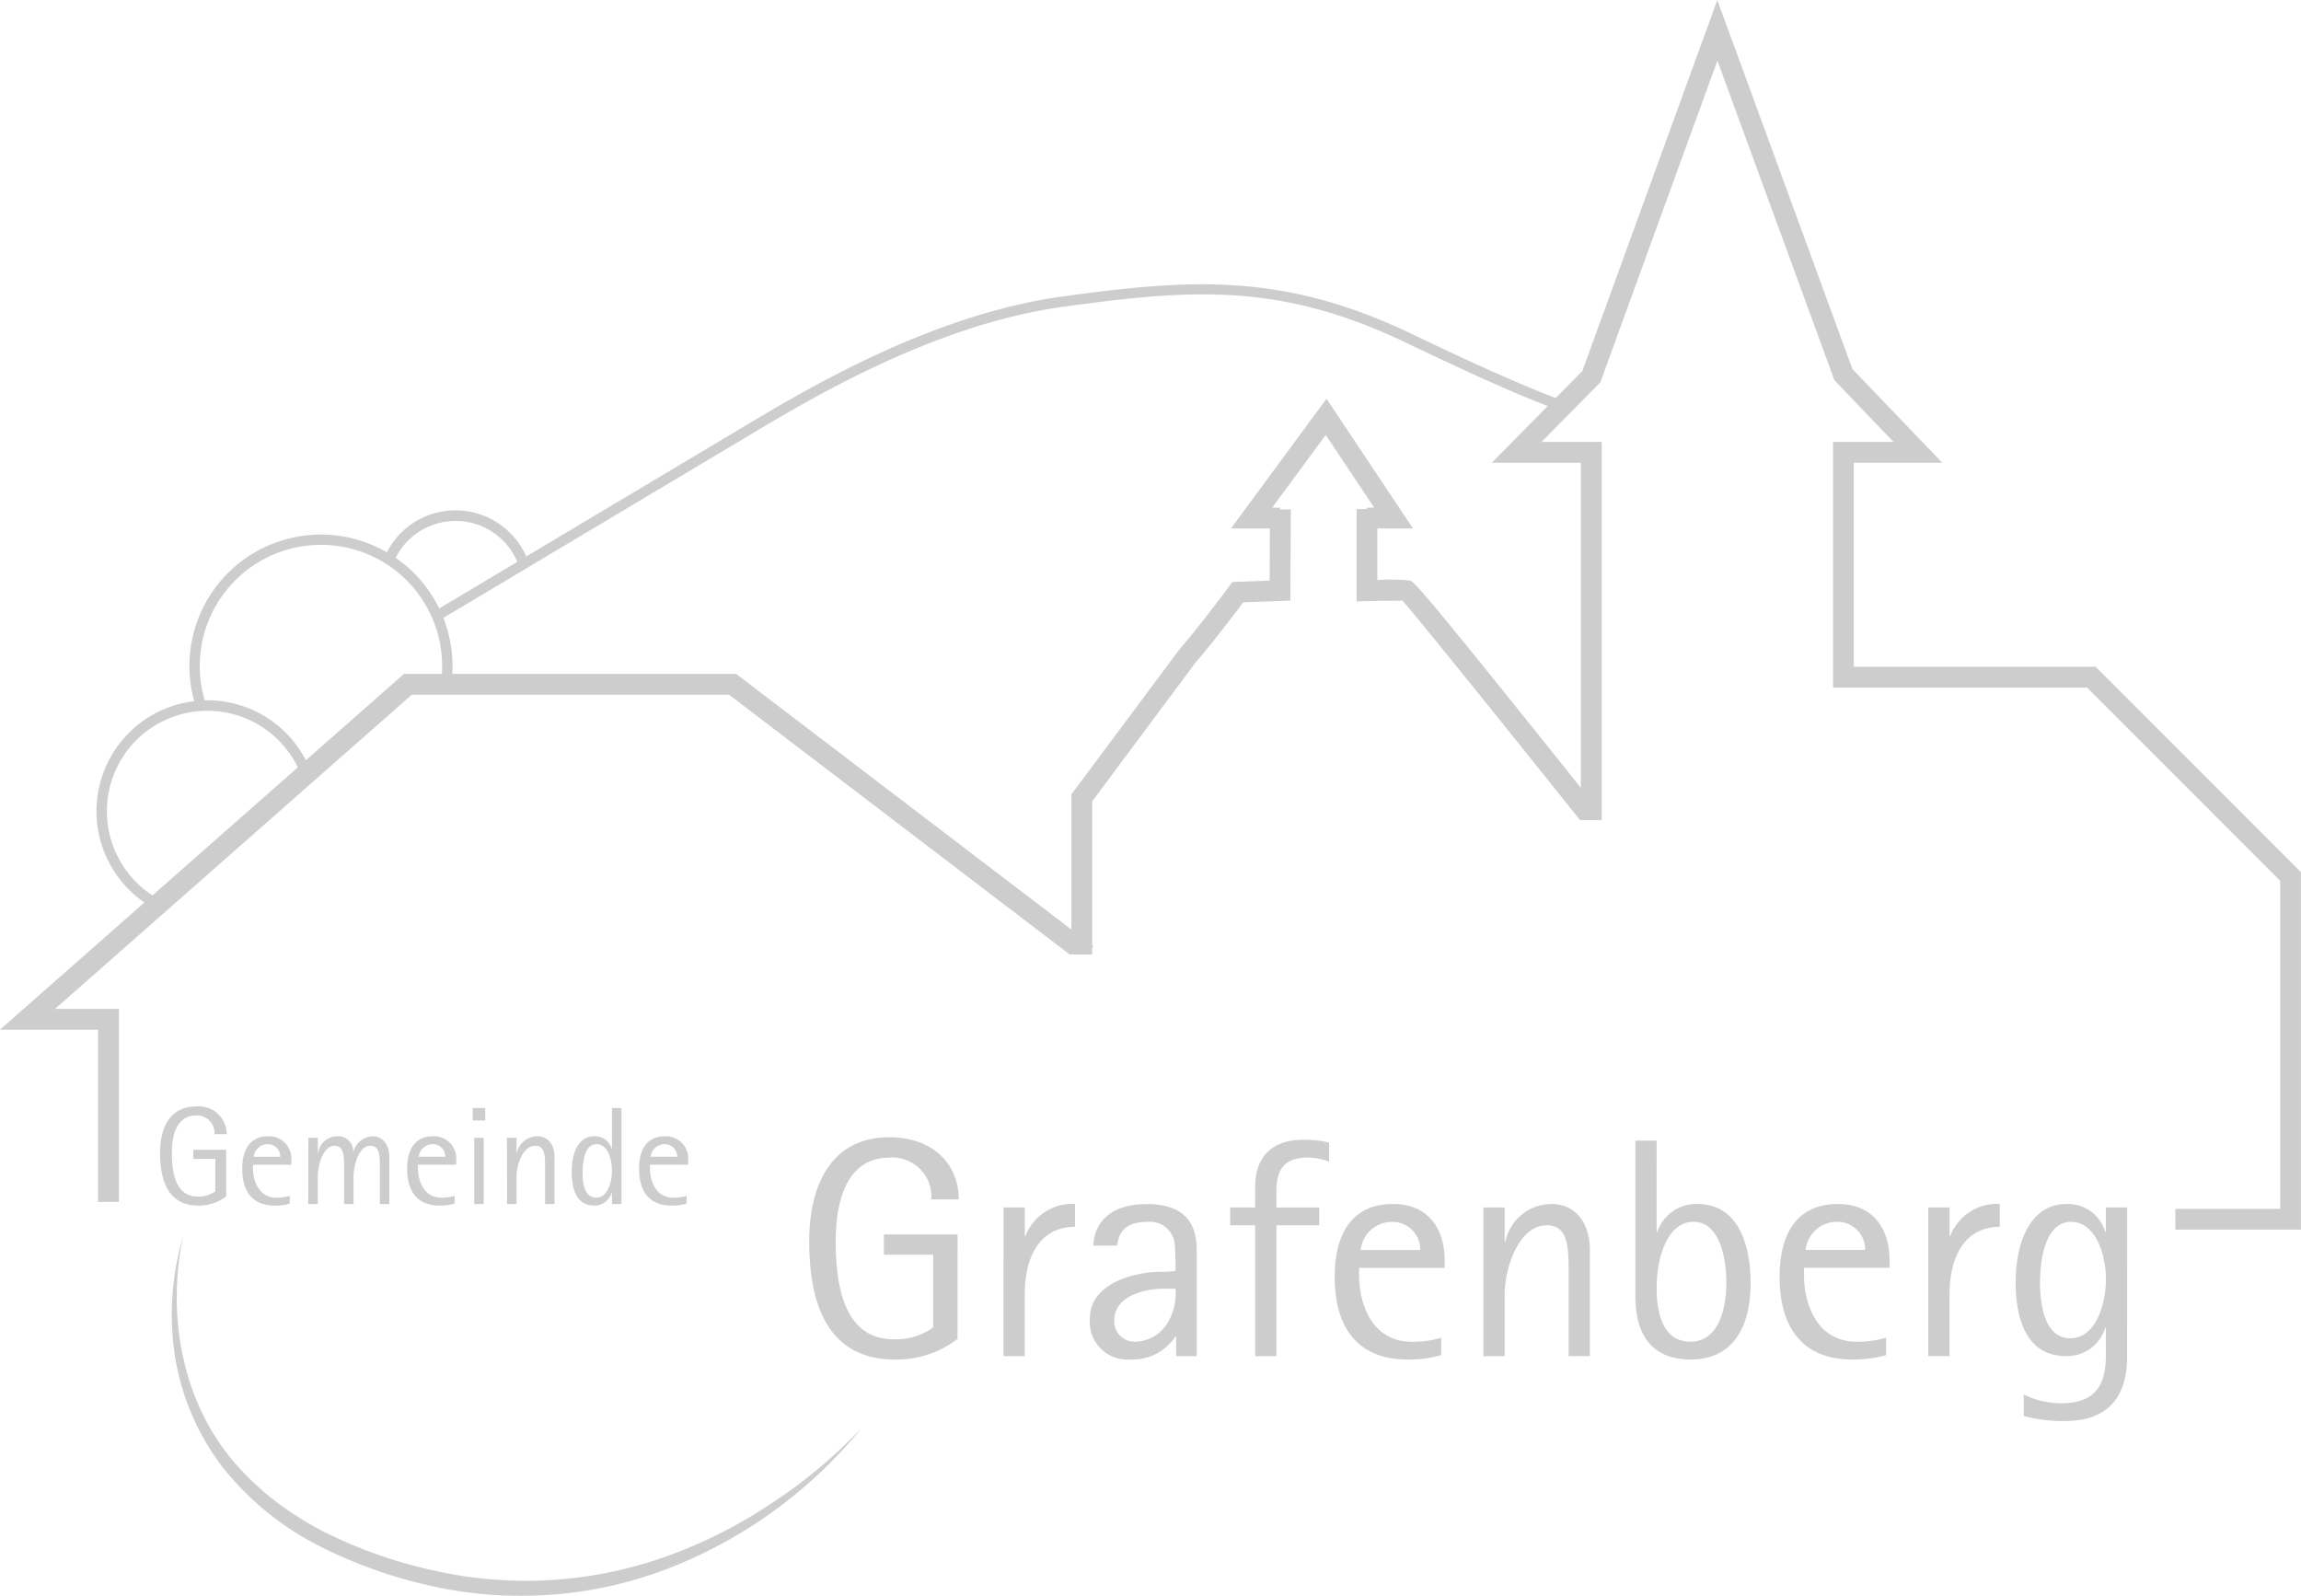 <svg xmlns="http://www.w3.org/2000/svg" width="162.309" height="112.567" viewBox="0 0 162.309 112.567">
  <g id="Gruppe_973" data-name="Gruppe 973" opacity="0.223">
    <path id="Pfad_7233" data-name="Pfad 7233" d="M509.779,150.488c0-2.247.6-4.317,2.18-4.317,1.784,0,2.467,2.4,2.467,4.031,0,1.762-.705,4.184-2.511,4.184-1.784,0-2.136-2.291-2.136-3.9m6.145-5.33h-1.5v1.718h-.044a2.745,2.745,0,0,0-2.731-1.96c-2.6,0-3.59,2.753-3.59,5.55,0,2.6.792,5.175,3.546,5.175a2.809,2.809,0,0,0,2.775-2h.044v1.85c0,1.872-.462,3.48-3.172,3.48a6.061,6.061,0,0,1-2.621-.617v1.519a10.942,10.942,0,0,0,2.842.353c3.017,0,4.448-1.586,4.448-4.559Zm-14.029,10.483h1.5V151.3c0-2.819,1.167-4.778,3.546-4.778v-1.608a3.514,3.514,0,0,0-3.5,2.269h-.044v-2.026h-1.5Zm-8.655-7.488a2.22,2.22,0,0,1,2.2-1.982,1.953,1.953,0,0,1,2,1.982Zm5.682,6.189a6.828,6.828,0,0,1-2.07.286c-3.017,0-3.722-3.017-3.722-4.6v-.616h6.034V148.9c0-2.291-1.189-3.987-3.656-3.987-2.8,0-4.1,2-4.1,5.131,0,3.877,1.872,5.836,5.109,5.836a8.161,8.161,0,0,0,2.4-.308Zm-16.187-3.524c0-2.07.727-4.647,2.6-4.647,1.74,0,2.312,2.291,2.312,4.295,0,2.092-.66,4.162-2.533,4.162-2.2,0-2.379-2.6-2.379-3.81m0-10.373h-1.5v10.879c0,1.366.176,4.559,3.92,4.559,3,0,4.207-2.357,4.207-5.373,0-2.709-.859-5.594-3.744-5.594a2.884,2.884,0,0,0-2.842,1.982h-.044Zm-12.223,15.2h1.5v-4.317c0-1.894.99-4.911,2.973-4.911,1.541,0,1.541,1.607,1.541,3.413v5.814h1.5v-7.488c0-1.74-.9-3.238-2.687-3.238a3.327,3.327,0,0,0-3.281,2.665h-.044v-2.423h-1.5Zm-8.655-7.488a2.22,2.22,0,0,1,2.2-1.982,1.953,1.953,0,0,1,2,1.982Zm5.682,6.189a6.827,6.827,0,0,1-2.07.286c-3.017,0-3.722-3.017-3.722-4.6v-.616h6.034V148.9c0-2.291-1.189-3.987-3.656-3.987-2.8,0-4.1,2-4.1,5.131,0,3.877,1.872,5.836,5.109,5.836a8.161,8.161,0,0,0,2.4-.308Zm-13.126,1.3h1.5v-9.227h3.018v-1.256h-3.018v-1.145c0-1.41.463-2.379,2.2-2.379a4.549,4.549,0,0,1,1.519.286v-1.343a7.69,7.69,0,0,0-1.784-.2c-2.621,0-3.436,1.607-3.436,3.325v1.453H452.65v1.256h1.762Zm-5.616-4.757a3.992,3.992,0,0,1-.4,2.114,2.767,2.767,0,0,1-2.445,1.629,1.433,1.433,0,0,1-1.475-1.519c0-1.784,2.335-2.225,3.436-2.225Zm.044,4.757h1.453v-7.356c0-1.321-.264-3.37-3.524-3.37-2.863,0-3.744,1.608-3.766,2.93h1.674c.11-.815.441-1.674,2.136-1.674a1.756,1.756,0,0,1,1.916,1.453,18.831,18.831,0,0,1,.066,2,5.343,5.343,0,0,1-1.035.066c-1.828,0-5,.815-5,3.26a2.647,2.647,0,0,0,2.819,2.929,3.628,3.628,0,0,0,3.216-1.63h.044Zm-12.18,0h1.5V151.3c0-2.819,1.167-4.778,3.546-4.778v-1.608a3.514,3.514,0,0,0-3.5,2.269h-.044v-2.026h-1.5Zm-3.238-8.589h-5.2v1.431h3.48v5.131a4.46,4.46,0,0,1-2.8.837c-3.568,0-4.075-3.964-4.075-6.916,0-2.753.727-5.9,3.811-5.9a2.751,2.751,0,0,1,2.929,2.951h1.938c0-2.533-1.872-4.383-4.889-4.383-4.163,0-5.66,3.458-5.66,7.334,0,4.405,1.277,8.347,6.079,8.347a7.091,7.091,0,0,0,4.382-1.453Z" transform="translate(-365.877 -59.986)" fill="#212121"/>
    <path id="Pfad_7234" data-name="Pfad 7234" d="M395.151,140.793a.991.991,0,0,1,.982-.884.872.872,0,0,1,.894.884m.657,2.759a3.036,3.036,0,0,1-.923.128c-1.345,0-1.66-1.345-1.66-2.052v-.274h2.691v-.226a1.574,1.574,0,0,0-1.63-1.778c-1.247,0-1.827.894-1.827,2.288,0,1.728.835,2.6,2.279,2.6a3.646,3.646,0,0,0,1.07-.137Zm-7.335-1.591c0-.991.2-2.052.992-2.052.707,0,1.08.864,1.08,1.905,0,.8-.334,1.865-1.1,1.865-.883,0-.972-1.119-.972-1.718m2.072,2.17h.668v-6.775h-.668v2.867h-.02a1.215,1.215,0,0,0-1.227-.875c-1.148,0-1.591,1.227-1.591,2.484,0,1.483.472,2.406,1.6,2.406a1.269,1.269,0,0,0,1.217-.9h.02Zm-7.4,0h.668v-1.924c0-.844.442-2.189,1.326-2.189.687,0,.687.716.687,1.522v2.592h.668v-3.338c0-.776-.4-1.444-1.2-1.444a1.483,1.483,0,0,0-1.463,1.189h-.02v-1.08h-.668ZM382.6,138.24h.883v-.883H382.6Zm.108,5.891h.668v-4.674h-.668Zm-3.918-3.338a.991.991,0,0,1,.982-.884.871.871,0,0,1,.894.884Zm2.533,2.759a3.036,3.036,0,0,1-.923.128c-1.345,0-1.66-1.345-1.66-2.052v-.274h2.691v-.226a1.574,1.574,0,0,0-1.63-1.778c-1.247,0-1.827.894-1.827,2.288,0,1.728.835,2.6,2.279,2.6a3.646,3.646,0,0,0,1.07-.137Zm-10.321.58h.668v-1.924c0-.844.393-2.189,1.169-2.189.687,0,.687.716.687,1.522v2.592h.668v-1.924c0-.835.383-2.189,1.169-2.189.687,0,.687.707.687,1.522v2.592h.668v-3.338c0-.776-.4-1.444-1.2-1.444a1.447,1.447,0,0,0-1.326,1.07h-.02A1.063,1.063,0,0,0,373,139.35a1.376,1.376,0,0,0-1.306,1.189h-.02v-1.08h-.668Zm-3.849-3.338a.991.991,0,0,1,.982-.884.871.871,0,0,1,.894.884Zm2.533,2.759a3.036,3.036,0,0,1-.923.128c-1.345,0-1.66-1.345-1.66-2.052v-.274H369.8v-.226a1.574,1.574,0,0,0-1.63-1.778c-1.247,0-1.827.894-1.827,2.288,0,1.728.835,2.6,2.279,2.6a3.646,3.646,0,0,0,1.07-.137Zm-4.478-3.249h-2.318v.638h1.552v2.288a1.994,1.994,0,0,1-1.247.373c-1.591,0-1.817-1.767-1.817-3.083,0-1.227.324-2.632,1.7-2.632a1.227,1.227,0,0,1,1.306,1.316h.864a1.965,1.965,0,0,0-2.18-1.954c-1.856,0-2.523,1.541-2.523,3.269,0,1.964.569,3.721,2.71,3.721a3.162,3.162,0,0,0,1.954-.648Z" transform="translate(-349.255 -59.2)" fill="#212121"/>
    <path id="Pfad_7235" data-name="Pfad 7235" d="M447.275,61.732c-9.137-4.395-15.723-3.908-24.724-2.666-9.292,1.286-18.056,6.538-22.763,9.359L394.5,71.579l-9.748,5.82a5.475,5.475,0,0,0-1.118-1.634,5.444,5.444,0,0,0-8.718,1.343,9.272,9.272,0,0,0-13.588,10.5,7.743,7.743,0,0,0-4.6,2.232,7.818,7.818,0,0,0,1.738,12.371l.352-.643a7.043,7.043,0,0,1-1.573-1.185,7.088,7.088,0,0,1,0-10.024,7.092,7.092,0,0,1,11.622,2.449l.684-.266a7.833,7.833,0,0,0-7.294-5c-.062,0-.123.007-.185.009a8.548,8.548,0,1,1,16.626-1l.723.123a9.253,9.253,0,0,0-.518-4.94l15.966-9.532,5.286-3.155c4.663-2.795,13.343-8,22.487-9.262s15.333-1.715,24.305,2.6c8.839,4.252,11.141,4.858,11.234,4.882l.181-.711C458.349,66.558,456,65.929,447.275,61.732ZM376.84,78.575a9.336,9.336,0,0,0-1.3-1.078,4.741,4.741,0,0,1,.869-1.212,4.745,4.745,0,0,1,6.71,0,4.735,4.735,0,0,1,1,1.495l-5.509,3.288A9.292,9.292,0,0,0,376.84,78.575Z" transform="translate(-347.629 -38.148)" fill="#212121"/>
    <path id="Pfad_7236" data-name="Pfad 7236" d="M492.979,77.9H475.921V63.506h6.236L475.823,56.9l-9.53-26.027-9.525,26.17-6.387,6.469h6.288v22.93C445.091,71.951,444.9,71.9,444.587,71.816a12.81,12.81,0,0,0-2.274-.034V68.143h2.515l-6.1-9.15-6.741,9.15h2.743l-.018,3.68-2.629.1-.21.283c-.022.029-2.159,2.913-3.493,4.43L420.731,86.9v9.535L397.078,78.4H373.654l-28.5,25.1h6.919v12.15h1.467V102.032h-4.5l25.166-22.164h22.374l24.032,18.327H422.2v-.469l.081-.107-.081-.062V87.389l7.322-9.832c1.107-1.256,2.742-3.42,3.322-4.2l3.331-.123.033-6.433-.763,0v-.125h-.552l3.778-5.127,3.417,5.127h-.507v.1h-.734v6.51l.751-.017c.956-.022,2.073-.033,2.492-.028,1.15,1.294,7.865,9.649,12.517,15.472h1.53V62.039h-4.245l4.147-4.2L466.3,35.147l8.254,22.541,4.167,4.351h-4.265V79.368h17.918L506,93v23.137H498.6V117.6h8.862V92.388Z" transform="translate(-345.156 -30.868)" fill="#212121"/>
    <path id="Pfad_7237" data-name="Pfad 7237" d="M362.483,149.689c-1.171,5.481-.112,11.492,3.418,15.755a20.128,20.128,0,0,0,2.955,2.859,23.632,23.632,0,0,0,3.478,2.219,32.808,32.808,0,0,0,7.8,2.766,29.441,29.441,0,0,0,16.357-.966,33.315,33.315,0,0,0,7.45-3.747,34.751,34.751,0,0,0,6.439-5.388,32.992,32.992,0,0,1-13.6,9.929,28.919,28.919,0,0,1-16.887,1.246,33.193,33.193,0,0,1-8.054-2.922,20.635,20.635,0,0,1-6.608-5.474,17.441,17.441,0,0,1-3.338-7.852A19.546,19.546,0,0,1,362.483,149.689Z" transform="translate(-349.56 -62.513)" fill="#212121"/>
  </g>
</svg>
